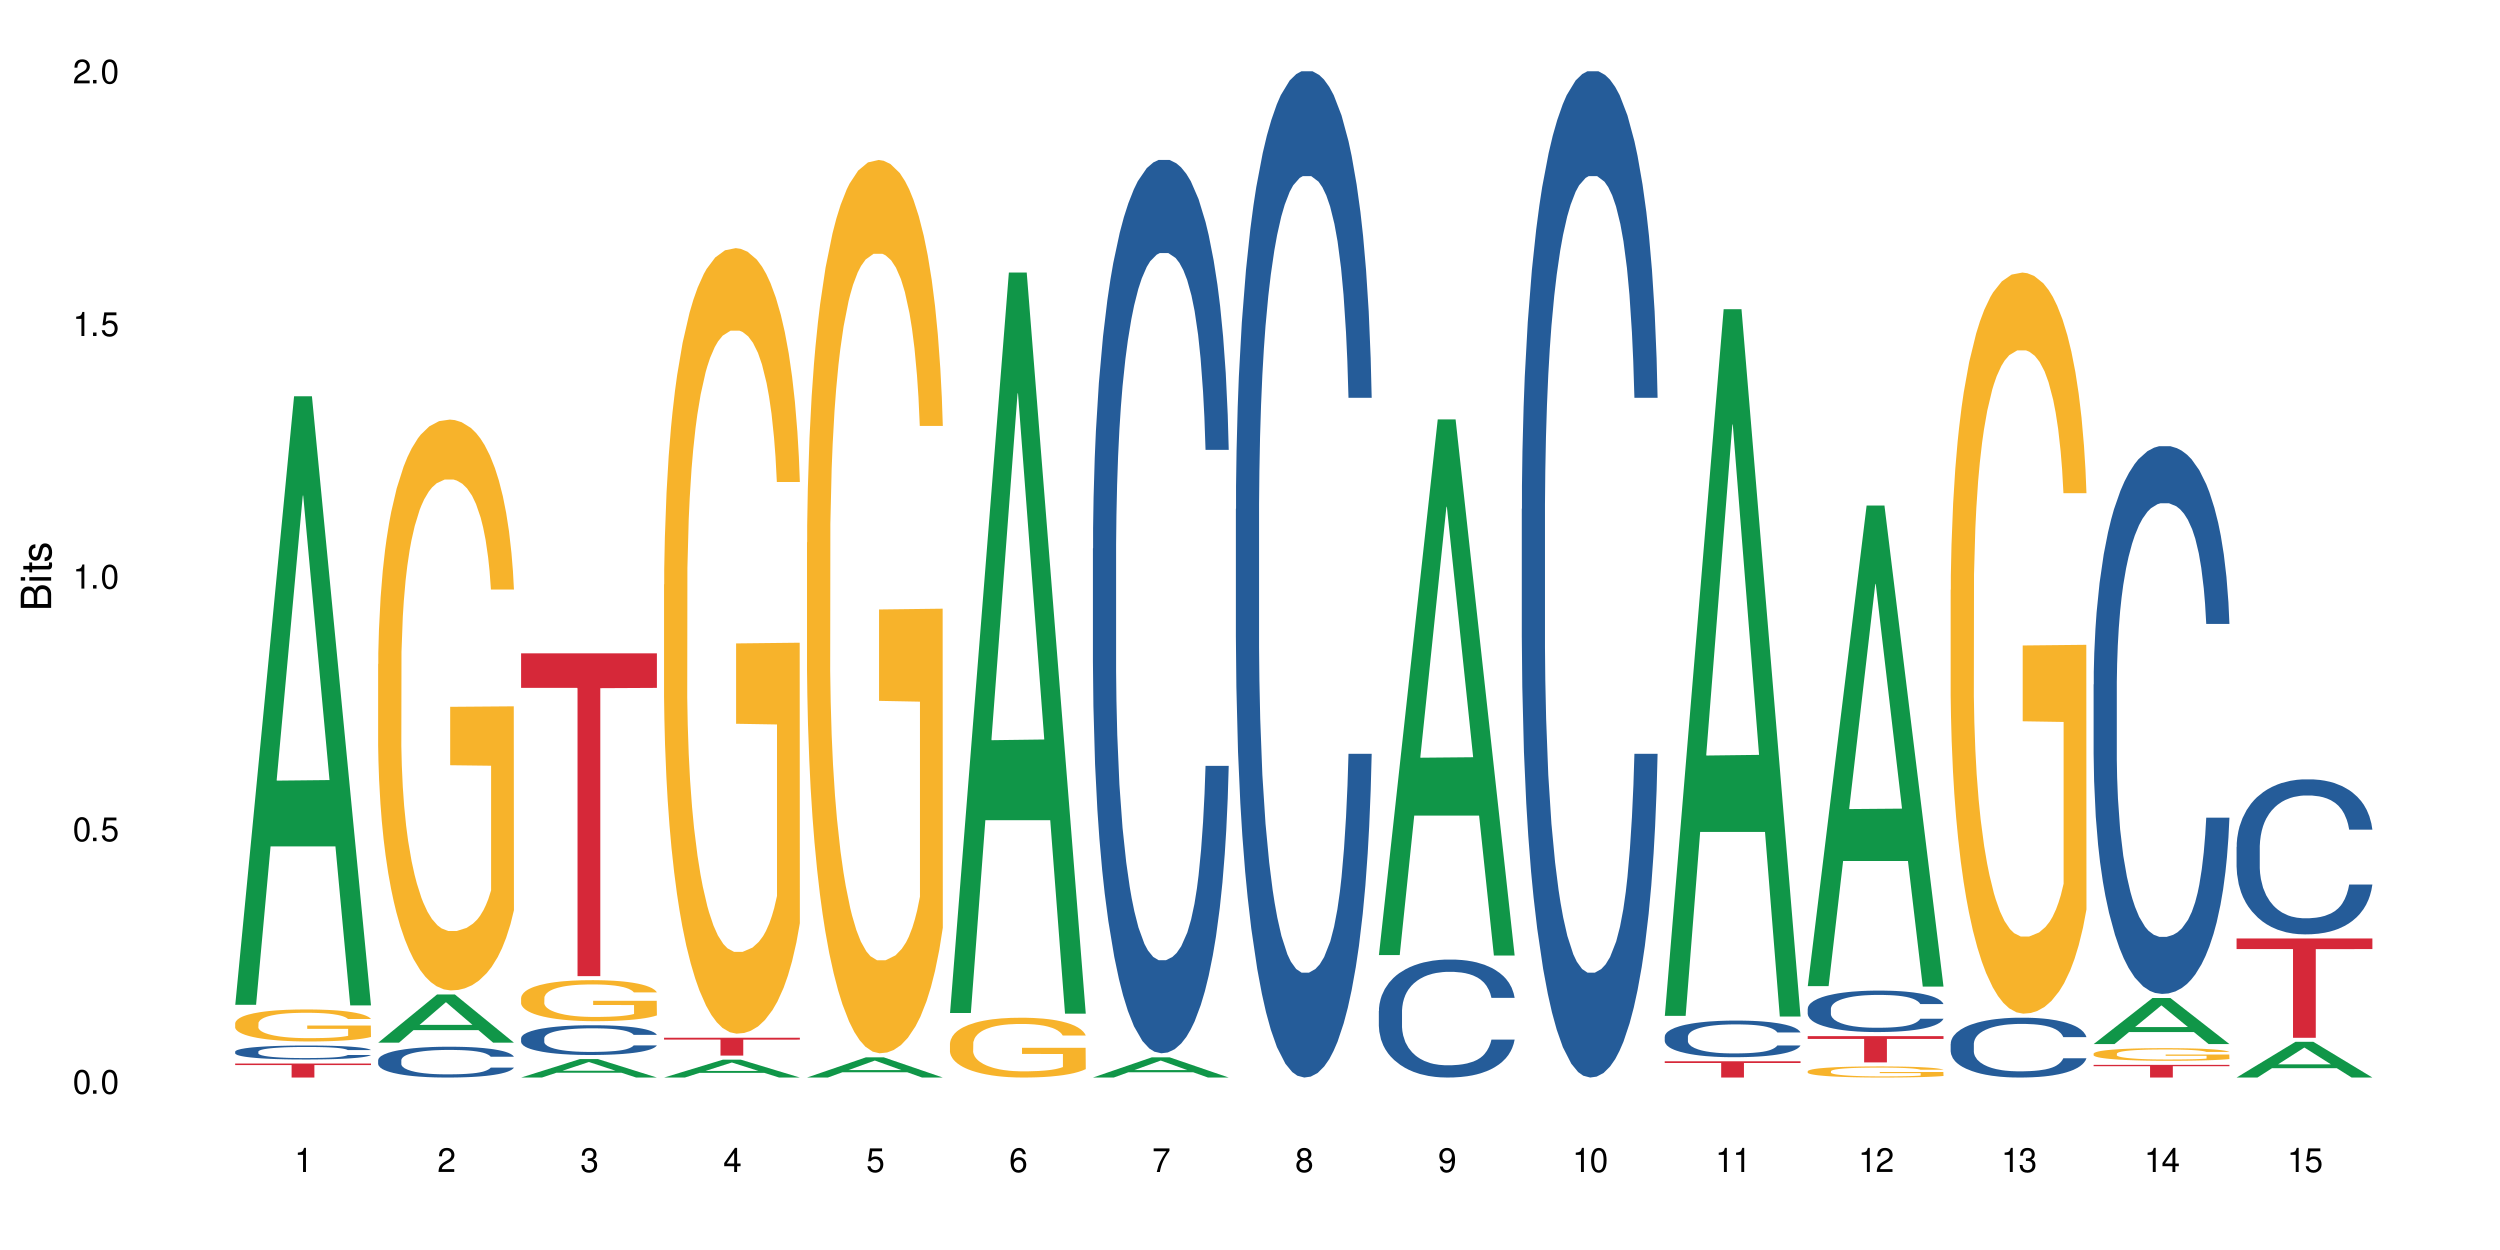 <?xml version="1.0" encoding="UTF-8"?>
<svg xmlns="http://www.w3.org/2000/svg" xmlns:xlink="http://www.w3.org/1999/xlink" width="720" height="360" viewBox="0 0 720 360">
<defs>
<g>
<g id="glyph-0-0">
</g>
<g id="glyph-0-1">
<path d="M 2.641 -6.938 C 2 -6.938 1.422 -6.656 1.078 -6.172 C 0.641 -5.562 0.406 -4.641 0.406 -3.359 C 0.406 -1.016 1.188 0.219 2.641 0.219 C 4.078 0.219 4.859 -1.016 4.859 -3.297 C 4.859 -4.641 4.656 -5.547 4.203 -6.172 C 3.844 -6.656 3.281 -6.938 2.641 -6.938 Z M 2.641 -6.188 C 3.547 -6.188 4 -5.25 4 -3.375 C 4 -1.406 3.562 -0.484 2.625 -0.484 C 1.734 -0.484 1.281 -1.438 1.281 -3.344 C 1.281 -5.25 1.734 -6.188 2.641 -6.188 Z M 2.641 -6.188 "/>
</g>
<g id="glyph-0-2">
<path d="M 1.828 -1 L 0.828 -1 L 0.828 0 L 1.828 0 Z M 1.828 -1 "/>
</g>
<g id="glyph-0-3">
<path d="M 4.562 -6.797 L 1.062 -6.797 L 0.547 -3.094 L 1.328 -3.094 C 1.719 -3.562 2.047 -3.734 2.578 -3.734 C 3.484 -3.734 4.062 -3.109 4.062 -2.094 C 4.062 -1.125 3.484 -0.531 2.578 -0.531 C 1.828 -0.531 1.375 -0.906 1.188 -1.672 L 0.328 -1.672 C 0.453 -1.109 0.547 -0.844 0.75 -0.594 C 1.125 -0.078 1.828 0.219 2.594 0.219 C 3.969 0.219 4.922 -0.781 4.922 -2.219 C 4.922 -3.562 4.031 -4.484 2.719 -4.484 C 2.25 -4.484 1.859 -4.359 1.469 -4.062 L 1.734 -5.969 L 4.562 -5.969 Z M 4.562 -6.797 "/>
</g>
<g id="glyph-0-4">
<path d="M 2.484 -4.938 L 2.484 0 L 3.328 0 L 3.328 -6.938 L 2.766 -6.938 C 2.469 -5.875 2.281 -5.734 0.984 -5.562 L 0.984 -4.938 Z M 2.484 -4.938 "/>
</g>
<g id="glyph-0-5">
<path d="M 4.859 -0.828 L 1.281 -0.828 C 1.359 -1.406 1.672 -1.781 2.5 -2.281 L 3.469 -2.828 C 4.406 -3.344 4.906 -4.062 4.906 -4.906 C 4.906 -5.484 4.672 -6.031 4.266 -6.406 C 3.859 -6.766 3.375 -6.938 2.719 -6.938 C 1.859 -6.938 1.219 -6.625 0.844 -6.031 C 0.609 -5.672 0.5 -5.234 0.484 -4.531 L 1.328 -4.531 C 1.359 -5.016 1.406 -5.281 1.531 -5.516 C 1.75 -5.938 2.188 -6.203 2.703 -6.203 C 3.469 -6.203 4.031 -5.641 4.031 -4.891 C 4.031 -4.344 3.719 -3.859 3.125 -3.516 L 2.234 -3 C 0.812 -2.172 0.406 -1.531 0.328 -0.016 L 4.859 -0.016 Z M 4.859 -0.828 "/>
</g>
<g id="glyph-0-6">
<path d="M 2.125 -3.188 L 2.578 -3.188 C 3.5 -3.188 3.984 -2.766 3.984 -1.922 C 3.984 -1.062 3.469 -0.531 2.594 -0.531 C 1.656 -0.531 1.203 -1 1.156 -2.016 L 0.312 -2.016 C 0.344 -1.453 0.438 -1.094 0.609 -0.781 C 0.953 -0.109 1.625 0.219 2.547 0.219 C 3.953 0.219 4.859 -0.625 4.859 -1.938 C 4.859 -2.828 4.516 -3.297 3.703 -3.594 C 4.344 -3.844 4.656 -4.328 4.656 -5.031 C 4.656 -6.219 3.875 -6.938 2.578 -6.938 C 1.203 -6.938 0.484 -6.172 0.453 -4.703 L 1.297 -4.703 C 1.312 -5.125 1.344 -5.359 1.453 -5.578 C 1.641 -5.969 2.062 -6.203 2.594 -6.203 C 3.344 -6.203 3.797 -5.75 3.797 -5 C 3.797 -4.516 3.609 -4.219 3.25 -4.047 C 3.016 -3.953 2.703 -3.922 2.125 -3.906 Z M 2.125 -3.188 "/>
</g>
<g id="glyph-0-7">
<path d="M 3.141 -1.672 L 3.141 0 L 3.984 0 L 3.984 -1.672 L 4.984 -1.672 L 4.984 -2.438 L 3.984 -2.438 L 3.984 -6.938 L 3.359 -6.938 L 0.266 -2.578 L 0.266 -1.672 Z M 3.141 -2.438 L 1 -2.438 L 3.141 -5.5 Z M 3.141 -2.438 "/>
</g>
<g id="glyph-0-8">
<path d="M 4.781 -5.125 C 4.609 -6.266 3.891 -6.938 2.844 -6.938 C 2.094 -6.938 1.422 -6.578 1.031 -5.953 C 0.594 -5.266 0.406 -4.422 0.406 -3.172 C 0.406 -2 0.578 -1.25 0.984 -0.641 C 1.359 -0.078 1.953 0.219 2.703 0.219 C 3.984 0.219 4.922 -0.75 4.922 -2.094 C 4.922 -3.375 4.062 -4.281 2.844 -4.281 C 2.172 -4.281 1.641 -4.031 1.281 -3.516 C 1.281 -5.234 1.828 -6.188 2.797 -6.188 C 3.391 -6.188 3.797 -5.797 3.938 -5.125 Z M 2.734 -3.531 C 3.547 -3.531 4.062 -2.953 4.062 -2.031 C 4.062 -1.156 3.484 -0.531 2.703 -0.531 C 1.922 -0.531 1.328 -1.188 1.328 -2.078 C 1.328 -2.938 1.906 -3.531 2.734 -3.531 Z M 2.734 -3.531 "/>
</g>
<g id="glyph-0-9">
<path d="M 4.984 -6.797 L 0.438 -6.797 L 0.438 -5.969 L 4.109 -5.969 C 2.5 -3.656 1.828 -2.234 1.328 0 L 2.219 0 C 2.594 -2.172 3.453 -4.047 4.984 -6.094 Z M 4.984 -6.797 "/>
</g>
<g id="glyph-0-10">
<path d="M 3.75 -3.656 C 4.469 -4.094 4.688 -4.438 4.688 -5.078 C 4.688 -6.172 3.844 -6.938 2.641 -6.938 C 1.438 -6.938 0.594 -6.172 0.594 -5.094 C 0.594 -4.438 0.812 -4.094 1.516 -3.656 C 0.734 -3.266 0.359 -2.703 0.359 -1.922 C 0.359 -0.656 1.281 0.219 2.641 0.219 C 3.984 0.219 4.922 -0.656 4.922 -1.922 C 4.922 -2.703 4.531 -3.266 3.75 -3.656 Z M 2.641 -6.188 C 3.359 -6.188 3.812 -5.75 3.812 -5.062 C 3.812 -4.406 3.344 -3.984 2.641 -3.984 C 1.922 -3.984 1.453 -4.406 1.453 -5.078 C 1.453 -5.75 1.922 -6.188 2.641 -6.188 Z M 2.641 -3.266 C 3.484 -3.266 4.062 -2.719 4.062 -1.906 C 4.062 -1.078 3.484 -0.531 2.625 -0.531 C 1.797 -0.531 1.219 -1.094 1.219 -1.906 C 1.219 -2.719 1.781 -3.266 2.641 -3.266 Z M 2.641 -3.266 "/>
</g>
<g id="glyph-0-11">
<path d="M 0.516 -1.578 C 0.672 -0.453 1.406 0.219 2.438 0.219 C 3.188 0.219 3.859 -0.141 4.266 -0.766 C 4.688 -1.453 4.891 -2.297 4.891 -3.547 C 4.891 -4.719 4.703 -5.453 4.312 -6.078 C 3.938 -6.641 3.344 -6.938 2.594 -6.938 C 1.297 -6.938 0.359 -5.969 0.359 -4.625 C 0.359 -3.344 1.234 -2.453 2.453 -2.453 C 3.094 -2.453 3.578 -2.672 4.016 -3.203 C 4 -1.484 3.469 -0.531 2.5 -0.531 C 1.906 -0.531 1.484 -0.906 1.359 -1.578 Z M 2.578 -6.203 C 3.375 -6.203 3.969 -5.531 3.969 -4.641 C 3.969 -3.797 3.391 -3.188 2.547 -3.188 C 1.734 -3.188 1.234 -3.766 1.234 -4.688 C 1.234 -5.562 1.797 -6.203 2.578 -6.203 Z M 2.578 -6.203 "/>
</g>
<g id="glyph-1-0">
</g>
<g id="glyph-1-1">
<path d="M 0 -0.953 L 0 -4.891 C 0 -5.719 -0.234 -6.344 -0.734 -6.797 C -1.188 -7.234 -1.812 -7.469 -2.5 -7.469 C -3.547 -7.469 -4.188 -7 -4.625 -5.875 C -4.984 -6.688 -5.625 -7.094 -6.531 -7.094 C -7.172 -7.094 -7.734 -6.859 -8.141 -6.391 C -8.562 -5.922 -8.75 -5.344 -8.75 -4.5 L -8.75 -0.953 Z M -4.984 -2.062 L -7.766 -2.062 L -7.766 -4.219 C -7.766 -4.844 -7.688 -5.203 -7.453 -5.5 C -7.219 -5.812 -6.859 -5.969 -6.375 -5.969 C -5.891 -5.969 -5.531 -5.812 -5.297 -5.5 C -5.062 -5.203 -4.984 -4.844 -4.984 -4.219 Z M -0.984 -2.062 L -4 -2.062 L -4 -4.781 C -4 -5.766 -3.438 -6.359 -2.484 -6.359 C -1.547 -6.359 -0.984 -5.766 -0.984 -4.781 Z M -0.984 -2.062 "/>
</g>
<g id="glyph-1-2">
<path d="M -6.281 -1.797 L -6.281 -0.797 L 0 -0.797 L 0 -1.797 Z M -8.75 -1.797 L -8.75 -0.797 L -7.484 -0.797 L -7.484 -1.797 Z M -8.75 -1.797 "/>
</g>
<g id="glyph-1-3">
<path d="M -6.281 -3.047 L -6.281 -2.016 L -8.016 -2.016 L -8.016 -1.016 L -6.281 -1.016 L -6.281 -0.172 L -5.469 -0.172 L -5.469 -1.016 L -0.719 -1.016 C -0.078 -1.016 0.281 -1.453 0.281 -2.234 C 0.281 -2.5 0.25 -2.719 0.188 -3.047 L -0.641 -3.047 C -0.609 -2.906 -0.594 -2.766 -0.594 -2.562 C -0.594 -2.141 -0.719 -2.016 -1.156 -2.016 L -5.469 -2.016 L -5.469 -3.047 Z M -6.281 -3.047 "/>
</g>
<g id="glyph-1-4">
<path d="M -4.531 -5.25 C -5.766 -5.25 -6.469 -4.422 -6.469 -2.969 C -6.469 -1.516 -5.719 -0.562 -4.547 -0.562 C -3.562 -0.562 -3.094 -1.062 -2.734 -2.562 L -2.516 -3.484 C -2.344 -4.188 -2.094 -4.469 -1.641 -4.469 C -1.047 -4.469 -0.641 -3.875 -0.641 -3 C -0.641 -2.453 -0.797 -2 -1.062 -1.75 C -1.25 -1.594 -1.422 -1.531 -1.875 -1.469 L -1.875 -0.406 C -0.422 -0.453 0.281 -1.266 0.281 -2.922 C 0.281 -4.5 -0.5 -5.516 -1.719 -5.516 C -2.656 -5.516 -3.172 -4.984 -3.469 -3.734 L -3.703 -2.766 C -3.891 -1.953 -4.156 -1.609 -4.594 -1.609 C -5.188 -1.609 -5.547 -2.125 -5.547 -2.938 C -5.547 -3.75 -5.203 -4.172 -4.531 -4.203 Z M -4.531 -5.25 "/>
</g>
</g>
</defs>
<rect x="-72" y="-36" width="864" height="432" fill="rgb(100%, 100%, 100%)" fill-opacity="1"/>
<path fill-rule="nonzero" fill="rgb(6.275%, 58.824%, 28.235%)" fill-opacity="1" d="M 67.73 289.391 L 67.773 289.227 L 84.695 114.125 L 89.836 114.125 L 106.844 289.555 L 100.867 289.555 L 96.605 243.762 L 77.926 243.762 L 73.75 289.391 L 67.73 289.391 L 79.723 224.82 L 94.895 224.656 L 87.328 142.785 L 87.246 142.621 L 87.16 143.117 L 79.684 224.656 L 79.723 224.82 Z M 67.73 289.391 "/>
<path fill-rule="nonzero" fill="rgb(14.51%, 36.078%, 60%)" fill-opacity="1" d="M 67.73 302.863 L 67.777 302.859 L 67.777 302.77 L 67.922 302.629 L 68.254 302.453 L 68.59 302.332 L 69.449 302.113 L 70.641 301.902 L 71.879 301.742 L 72.785 301.645 L 73.598 301.574 L 75.457 301.438 L 76.652 301.367 L 77.938 301.305 L 79.512 301.242 L 80.656 301.203 L 83.234 301.145 L 85.141 301.121 L 86.621 301.109 L 89.816 301.109 L 91.723 301.125 L 93.105 301.141 L 94.633 301.172 L 95.922 301.203 L 98.164 301.285 L 100.168 301.387 L 101.074 301.445 L 102.504 301.562 L 103.602 301.672 L 104.363 301.77 L 105.223 301.902 L 105.984 302.07 L 106.559 302.258 L 106.844 302.418 L 100.168 302.418 L 99.832 302.27 L 99.449 302.156 L 98.734 302.004 L 98.02 301.898 L 97.02 301.789 L 96.113 301.719 L 94.871 301.648 L 93.773 301.605 L 92.629 301.574 L 91.531 301.551 L 89.434 301.527 L 87 301.527 L 86.094 301.535 L 84.234 301.566 L 83.234 301.59 L 81.801 301.641 L 80.801 301.691 L 79.609 301.766 L 78.797 301.828 L 77.797 301.922 L 77.078 302.008 L 76.27 302.129 L 75.793 302.223 L 75.363 302.324 L 74.98 302.445 L 74.695 302.574 L 74.504 302.711 L 74.41 302.844 L 74.41 303.414 L 74.504 303.547 L 74.742 303.703 L 75.363 303.926 L 76.27 304.121 L 77.32 304.277 L 78.32 304.387 L 78.891 304.438 L 79.656 304.496 L 80.848 304.57 L 82.566 304.645 L 83.566 304.676 L 85.094 304.703 L 86.668 304.719 L 88.766 304.719 L 90.625 304.703 L 91.867 304.684 L 93.156 304.656 L 94.918 304.594 L 96.016 304.535 L 96.969 304.465 L 97.688 304.395 L 98.164 304.336 L 98.879 304.223 L 99.449 304.098 L 99.879 303.969 L 100.168 303.84 L 106.844 303.84 L 106.559 303.988 L 106.129 304.133 L 105.699 304.238 L 105.031 304.367 L 104.27 304.484 L 103.172 304.613 L 102.266 304.695 L 101.074 304.789 L 99.977 304.859 L 98.781 304.922 L 97.02 304.996 L 95.875 305.031 L 94.633 305.066 L 93.156 305.094 L 91.293 305.121 L 89.289 305.137 L 87.43 305.137 L 85.426 305.133 L 83.949 305.117 L 81.992 305.082 L 79.559 305.016 L 77.797 304.945 L 76.414 304.875 L 75.219 304.805 L 73.883 304.703 L 72.168 304.543 L 71.117 304.418 L 70.402 304.312 L 69.59 304.168 L 69.02 304.039 L 68.352 303.836 L 67.875 303.574 L 67.73 303.371 Z M 67.73 302.863 "/>
<path fill-rule="nonzero" fill="rgb(96.863%, 70.196%, 16.863%)" fill-opacity="1" d="M 67.73 294.672 L 67.777 294.664 L 67.777 294.496 L 67.969 294.113 L 68.445 293.594 L 69.066 293.164 L 69.734 292.828 L 70.164 292.648 L 70.879 292.398 L 71.5 292.211 L 73.074 291.832 L 75.078 291.477 L 76.172 291.328 L 77.414 291.184 L 79.18 291.023 L 79.988 290.965 L 82.469 290.828 L 85.285 290.746 L 88.383 290.719 L 89.816 290.73 L 91.77 290.762 L 94.441 290.855 L 95.969 290.938 L 97.16 291.023 L 98.402 291.133 L 99.926 291.301 L 101.359 291.504 L 102.504 291.707 L 103.648 291.957 L 104.602 292.227 L 105.414 292.523 L 106.129 292.875 L 106.559 293.172 L 106.844 293.465 L 100.215 293.465 L 99.832 293.172 L 99.402 292.945 L 98.688 292.668 L 97.973 292.465 L 97.258 292.305 L 95.922 292.086 L 94.777 291.949 L 93.344 291.832 L 91.961 291.758 L 90.387 291.707 L 89.434 291.688 L 86.906 291.688 L 84.617 291.75 L 83.281 291.816 L 82.328 291.883 L 80.992 292.008 L 80.18 292.109 L 79.703 292.176 L 78.273 292.438 L 77.32 292.676 L 76.793 292.836 L 76.125 293.086 L 75.648 293.316 L 75.125 293.652 L 74.84 293.906 L 74.457 294.477 L 74.41 295.992 L 74.551 296.312 L 74.84 296.66 L 75.219 296.961 L 75.793 297.281 L 76.363 297.527 L 77.367 297.855 L 78.227 298.074 L 78.891 298.219 L 80.18 298.445 L 80.703 298.52 L 81.945 298.672 L 83.234 298.789 L 84.809 298.891 L 86 298.941 L 87.906 298.984 L 90.34 298.984 L 93.203 298.934 L 95.016 298.867 L 96.254 298.797 L 97.066 298.738 L 98.066 298.648 L 98.781 298.562 L 99.449 298.469 L 100.262 298.328 L 100.262 296.312 L 88.48 296.305 L 88.48 295.363 L 106.797 295.352 L 106.844 298.648 L 105.844 298.875 L 104.602 299.094 L 103.41 299.262 L 102.168 299.406 L 100.406 299.566 L 98.973 299.668 L 96.781 299.785 L 94.777 299.859 L 92.676 299.91 L 90.816 299.938 L 88.621 299.945 L 86.668 299.926 L 84.57 299.879 L 82.898 299.809 L 81.371 299.727 L 79.848 299.617 L 77.938 299.438 L 76.699 299.297 L 75.41 299.117 L 74.121 298.91 L 72.977 298.68 L 72.215 298.504 L 71.453 298.301 L 70.641 298.051 L 69.879 297.762 L 69.305 297.5 L 68.781 297.207 L 68.398 296.93 L 68.016 296.551 L 67.828 296.246 L 67.73 295.984 Z M 67.73 294.672 "/>
<path fill-rule="nonzero" fill="rgb(83.922%, 15.686%, 22.353%)" fill-opacity="1" d="M 67.73 306.301 L 106.844 306.301 L 106.844 306.734 L 90.543 306.738 L 90.543 310.332 L 83.984 310.332 L 83.984 306.742 L 83.891 306.734 L 67.73 306.734 Z M 67.73 306.301 "/>
<path fill-rule="nonzero" fill="rgb(6.275%, 58.824%, 28.235%)" fill-opacity="1" d="M 108.902 300.285 L 108.945 300.273 L 125.867 286.41 L 131.008 286.41 L 148.016 300.297 L 142.039 300.297 L 137.777 296.672 L 119.098 296.672 L 114.922 300.285 L 108.902 300.285 L 120.895 295.172 L 136.062 295.16 L 128.5 288.68 L 128.418 288.664 L 128.332 288.703 L 120.855 295.16 L 120.895 295.172 Z M 108.902 300.285 "/>
<path fill-rule="nonzero" fill="rgb(14.51%, 36.078%, 60%)" fill-opacity="1" d="M 108.902 305.32 L 108.949 305.312 L 108.949 305.117 L 109.094 304.812 L 109.426 304.422 L 109.762 304.152 L 110.621 303.676 L 111.812 303.215 L 113.051 302.855 L 113.957 302.645 L 114.77 302.484 L 116.629 302.184 L 117.82 302.031 L 119.109 301.891 L 120.684 301.754 L 121.828 301.672 L 124.406 301.543 L 126.312 301.484 L 127.793 301.461 L 130.988 301.461 L 132.895 301.496 L 134.277 301.535 L 135.805 301.598 L 137.094 301.672 L 139.336 301.852 L 141.336 302.078 L 142.242 302.207 L 143.676 302.461 L 144.773 302.703 L 145.535 302.914 L 146.395 303.215 L 147.156 303.578 L 147.73 303.992 L 148.016 304.34 L 141.336 304.34 L 141.004 304.016 L 140.621 303.766 L 139.906 303.434 L 139.191 303.195 L 138.191 302.961 L 137.285 302.809 L 136.043 302.652 L 134.945 302.555 L 133.801 302.484 L 132.703 302.434 L 130.605 302.387 L 128.172 302.387 L 127.266 302.402 L 125.406 302.469 L 124.406 302.523 L 122.973 302.637 L 121.973 302.742 L 120.781 302.906 L 119.969 303.043 L 118.969 303.254 L 118.25 303.441 L 117.441 303.707 L 116.965 303.91 L 116.535 304.137 L 116.152 304.406 L 115.867 304.688 L 115.676 304.988 L 115.582 305.281 L 115.582 306.539 L 115.676 306.828 L 115.914 307.172 L 116.535 307.664 L 117.441 308.094 L 118.488 308.434 L 119.492 308.68 L 120.062 308.793 L 120.828 308.922 L 122.02 309.082 L 123.738 309.246 L 124.738 309.312 L 126.266 309.375 L 127.84 309.406 L 129.938 309.406 L 131.797 309.375 L 133.039 309.336 L 134.324 309.27 L 136.09 309.133 L 137.188 309.004 L 138.141 308.848 L 138.859 308.695 L 139.336 308.566 L 140.051 308.312 L 140.621 308.039 L 141.051 307.754 L 141.336 307.477 L 148.016 307.477 L 147.73 307.801 L 147.301 308.117 L 146.871 308.355 L 146.203 308.637 L 145.441 308.891 L 144.344 309.172 L 143.438 309.359 L 142.242 309.562 L 141.148 309.715 L 139.953 309.855 L 138.191 310.016 L 137.043 310.098 L 135.805 310.172 L 134.324 310.234 L 132.465 310.293 L 130.461 310.324 L 128.602 310.332 L 126.598 310.316 L 125.121 310.285 L 123.164 310.211 L 120.73 310.066 L 118.969 309.91 L 117.582 309.758 L 116.391 309.594 L 115.055 309.375 L 113.34 309.02 L 112.289 308.742 L 111.574 308.516 L 110.762 308.199 L 110.191 307.918 L 109.523 307.461 L 109.047 306.887 L 108.902 306.441 Z M 108.902 305.32 "/>
<path fill-rule="nonzero" fill="rgb(96.863%, 70.196%, 16.863%)" fill-opacity="1" d="M 108.902 191.258 L 108.949 191.105 L 108.949 188.102 L 109.141 181.348 L 109.617 172.039 L 110.238 164.383 L 110.906 158.375 L 111.336 155.223 L 112.051 150.719 L 112.672 147.414 L 114.246 140.66 L 116.25 134.352 L 117.344 131.648 L 118.586 129.098 L 120.352 126.246 L 121.16 125.195 L 123.641 122.793 L 126.457 121.289 L 129.555 120.84 L 130.988 120.988 L 132.941 121.59 L 135.613 123.242 L 137.141 124.742 L 138.332 126.246 L 139.574 128.195 L 141.098 131.199 L 142.531 134.801 L 143.676 138.406 L 144.82 142.91 L 145.773 147.715 L 146.586 152.969 L 147.301 159.277 L 147.73 164.531 L 148.016 169.785 L 141.387 169.785 L 141.004 164.531 L 140.574 160.477 L 139.859 155.523 L 139.145 151.918 L 138.43 149.066 L 137.094 145.164 L 135.949 142.762 L 134.516 140.66 L 133.133 139.309 L 131.559 138.406 L 130.605 138.105 L 128.078 138.105 L 125.789 139.156 L 124.453 140.359 L 123.5 141.559 L 122.164 143.812 L 121.352 145.613 L 120.875 146.812 L 119.445 151.469 L 118.488 155.672 L 117.965 158.523 L 117.297 163.031 L 116.82 167.082 L 116.297 173.09 L 116.008 177.594 L 115.629 187.805 L 115.582 214.828 L 115.723 220.535 L 116.008 226.691 L 116.391 232.094 L 116.965 237.801 L 117.535 242.156 L 118.539 248.012 L 119.395 251.914 L 120.062 254.465 L 121.352 258.52 L 121.875 259.871 L 123.117 262.574 L 124.406 264.676 L 125.98 266.477 L 127.172 267.379 L 129.078 268.129 L 131.512 268.129 L 134.375 267.23 L 136.188 266.027 L 137.426 264.828 L 138.238 263.777 L 139.238 262.125 L 139.953 260.621 L 140.621 258.973 L 141.434 256.418 L 141.434 220.535 L 129.652 220.383 L 129.652 203.566 L 147.969 203.418 L 148.016 262.125 L 147.016 266.18 L 145.773 270.082 L 144.582 273.086 L 143.34 275.637 L 141.578 278.488 L 140.145 280.293 L 137.949 282.395 L 135.949 283.746 L 133.848 284.645 L 131.988 285.098 L 129.793 285.246 L 127.84 284.945 L 125.742 284.043 L 124.07 282.844 L 122.543 281.344 L 121.02 279.391 L 119.109 276.238 L 117.871 273.684 L 116.582 270.531 L 115.293 266.777 L 114.148 262.723 L 113.387 259.57 L 112.625 255.969 L 111.812 251.465 L 111.051 246.359 L 110.477 241.703 L 109.953 236.449 L 109.57 231.496 L 109.188 224.738 L 108.996 219.332 L 108.902 214.68 Z M 108.902 191.258 "/>
<path fill-rule="nonzero" fill="rgb(6.275%, 58.824%, 28.235%)" fill-opacity="1" d="M 150.074 310.328 L 150.117 310.324 L 167.039 305.004 L 172.18 305.004 L 189.188 310.332 L 183.211 310.332 L 178.949 308.941 L 160.27 308.941 L 156.09 310.328 L 150.074 310.328 L 162.066 308.367 L 177.234 308.363 L 169.672 305.875 L 169.59 305.871 L 169.504 305.887 L 162.027 308.363 L 162.066 308.367 Z M 150.074 310.328 "/>
<path fill-rule="nonzero" fill="rgb(14.51%, 36.078%, 60%)" fill-opacity="1" d="M 150.074 298.996 L 150.121 298.988 L 150.121 298.801 L 150.266 298.504 L 150.598 298.129 L 150.934 297.871 L 151.793 297.406 L 152.984 296.961 L 154.223 296.617 L 155.129 296.41 L 155.941 296.254 L 157.801 295.965 L 158.992 295.816 L 160.281 295.684 L 161.855 295.551 L 163 295.473 L 165.578 295.348 L 167.484 295.293 L 168.965 295.27 L 172.16 295.27 L 174.066 295.301 L 175.449 295.34 L 176.977 295.402 L 178.266 295.473 L 180.508 295.645 L 182.508 295.863 L 183.414 295.988 L 184.848 296.23 L 185.945 296.465 L 186.707 296.672 L 187.566 296.961 L 188.328 297.312 L 188.902 297.711 L 189.188 298.051 L 182.508 298.051 L 182.176 297.734 L 181.793 297.492 L 181.078 297.172 L 180.363 296.945 L 179.359 296.719 L 178.453 296.57 L 177.215 296.418 L 176.117 296.324 L 174.973 296.254 L 173.875 296.207 L 171.777 296.16 L 169.344 296.16 L 168.438 296.176 L 166.578 296.238 L 165.578 296.293 L 164.145 296.402 L 163.145 296.508 L 161.953 296.664 L 161.141 296.797 L 160.137 297 L 159.422 297.18 L 158.613 297.438 L 158.137 297.633 L 157.707 297.855 L 157.324 298.113 L 157.039 298.387 L 156.848 298.676 L 156.754 298.957 L 156.754 300.172 L 156.848 300.457 L 157.086 300.785 L 157.707 301.262 L 158.613 301.68 L 159.66 302.008 L 160.664 302.242 L 161.234 302.352 L 162 302.477 L 163.191 302.633 L 164.91 302.789 L 165.91 302.855 L 167.438 302.918 L 169.012 302.949 L 171.109 302.949 L 172.969 302.918 L 174.211 302.879 L 175.496 302.812 L 177.262 302.68 L 178.359 302.555 L 179.312 302.406 L 180.027 302.258 L 180.508 302.133 L 181.223 301.891 L 181.793 301.625 L 182.223 301.348 L 182.508 301.082 L 189.188 301.082 L 188.902 301.395 L 188.473 301.703 L 188.043 301.93 L 187.375 302.203 L 186.613 302.445 L 185.516 302.719 L 184.609 302.902 L 183.414 303.098 L 182.32 303.246 L 181.125 303.379 L 179.359 303.535 L 178.215 303.613 L 176.977 303.684 L 175.496 303.746 L 173.637 303.801 L 171.633 303.832 L 169.773 303.84 L 167.77 303.824 L 166.293 303.793 L 164.336 303.723 L 161.902 303.582 L 160.137 303.434 L 158.754 303.285 L 157.562 303.129 L 156.227 302.918 L 154.512 302.57 L 153.461 302.305 L 152.746 302.086 L 151.934 301.781 L 151.363 301.504 L 150.695 301.066 L 150.219 300.512 L 150.074 300.078 Z M 150.074 298.996 "/>
<path fill-rule="nonzero" fill="rgb(96.863%, 70.196%, 16.863%)" fill-opacity="1" d="M 150.074 287.348 L 150.121 287.336 L 150.121 287.121 L 150.312 286.633 L 150.789 285.965 L 151.41 285.414 L 152.078 284.984 L 152.508 284.758 L 153.223 284.434 L 153.844 284.195 L 155.418 283.711 L 157.418 283.258 L 158.516 283.062 L 159.758 282.879 L 161.523 282.672 L 162.332 282.598 L 164.812 282.426 L 167.629 282.316 L 170.727 282.285 L 172.16 282.297 L 174.113 282.34 L 176.785 282.457 L 178.312 282.566 L 179.504 282.672 L 180.746 282.812 L 182.27 283.031 L 183.703 283.289 L 184.848 283.547 L 185.992 283.871 L 186.945 284.219 L 187.758 284.594 L 188.473 285.047 L 188.902 285.426 L 189.188 285.805 L 182.559 285.805 L 182.176 285.426 L 181.746 285.133 L 181.031 284.777 L 180.316 284.52 L 179.602 284.312 L 178.266 284.035 L 177.121 283.859 L 175.688 283.711 L 174.305 283.613 L 172.73 283.547 L 171.777 283.527 L 169.25 283.527 L 166.961 283.602 L 165.625 283.688 L 164.672 283.773 L 163.336 283.938 L 162.523 284.066 L 162.047 284.152 L 160.617 284.488 L 159.66 284.789 L 159.137 284.992 L 158.469 285.316 L 157.992 285.609 L 157.469 286.043 L 157.18 286.363 L 156.801 287.098 L 156.754 289.043 L 156.895 289.453 L 157.18 289.895 L 157.562 290.281 L 158.137 290.691 L 158.707 291.008 L 159.711 291.426 L 160.566 291.707 L 161.234 291.891 L 162.523 292.184 L 163.047 292.281 L 164.289 292.473 L 165.578 292.625 L 167.148 292.754 L 168.344 292.82 L 170.25 292.875 L 172.684 292.875 L 175.547 292.809 L 177.359 292.723 L 178.598 292.637 L 179.41 292.559 L 180.41 292.441 L 181.125 292.332 L 181.793 292.215 L 182.605 292.031 L 182.605 289.453 L 170.824 289.441 L 170.824 288.23 L 189.141 288.223 L 189.188 292.441 L 188.188 292.734 L 186.945 293.016 L 185.754 293.23 L 184.512 293.414 L 182.746 293.617 L 181.316 293.746 L 179.121 293.898 L 177.121 293.996 L 175.02 294.062 L 173.16 294.094 L 170.965 294.105 L 169.012 294.082 L 166.91 294.016 L 165.242 293.93 L 163.715 293.824 L 162.191 293.684 L 160.281 293.457 L 159.043 293.273 L 157.754 293.047 L 156.465 292.777 L 155.32 292.484 L 154.559 292.258 L 153.793 292 L 152.984 291.676 L 152.219 291.309 L 151.648 290.973 L 151.125 290.598 L 150.742 290.238 L 150.359 289.754 L 150.168 289.367 L 150.074 289.031 Z M 150.074 287.348 "/>
<path fill-rule="nonzero" fill="rgb(83.922%, 15.686%, 22.353%)" fill-opacity="1" d="M 150.074 188.16 L 189.188 188.16 L 189.188 198.109 L 172.887 198.195 L 172.887 281.121 L 166.328 281.121 L 166.328 198.285 L 166.234 198.109 L 150.074 198.109 Z M 150.074 188.16 "/>
<path fill-rule="nonzero" fill="rgb(6.275%, 58.824%, 28.235%)" fill-opacity="1" d="M 191.246 310.328 L 191.289 310.324 L 208.211 305.18 L 213.352 305.18 L 230.359 310.332 L 224.383 310.332 L 220.121 308.988 L 201.441 308.988 L 197.262 310.328 L 191.246 310.328 L 203.238 308.43 L 218.406 308.426 L 210.844 306.02 L 210.762 306.016 L 210.676 306.031 L 203.195 308.426 L 203.238 308.43 Z M 191.246 310.328 "/>
<path fill-rule="nonzero" fill="rgb(96.863%, 70.196%, 16.863%)" fill-opacity="1" d="M 191.246 168.359 L 191.293 168.156 L 191.293 164.023 L 191.484 154.727 L 191.961 141.914 L 192.582 131.379 L 193.25 123.113 L 193.68 118.773 L 194.395 112.578 L 195.016 108.031 L 196.59 98.734 L 198.59 90.055 L 199.688 86.336 L 200.93 82.824 L 202.695 78.898 L 203.504 77.453 L 205.984 74.148 L 208.801 72.082 L 211.898 71.461 L 213.332 71.668 L 215.285 72.492 L 217.957 74.766 L 219.484 76.832 L 220.676 78.898 L 221.918 81.586 L 223.441 85.719 L 224.875 90.676 L 226.02 95.633 L 227.164 101.832 L 228.117 108.445 L 228.93 115.676 L 229.645 124.352 L 230.074 131.586 L 230.359 138.816 L 223.73 138.816 L 223.348 131.586 L 222.918 126.008 L 222.203 119.188 L 221.488 114.23 L 220.77 110.305 L 219.438 104.934 L 218.293 101.625 L 216.859 98.734 L 215.477 96.875 L 213.902 95.633 L 212.949 95.223 L 210.422 95.223 L 208.133 96.668 L 206.797 98.32 L 205.84 99.973 L 204.508 103.074 L 203.695 105.551 L 203.219 107.203 L 201.789 113.609 L 200.832 119.395 L 200.309 123.32 L 199.641 129.52 L 199.164 135.098 L 198.641 143.359 L 198.352 149.559 L 197.973 163.609 L 197.922 200.801 L 198.066 208.648 L 198.352 217.121 L 198.734 224.559 L 199.309 232.41 L 199.879 238.402 L 200.883 246.461 L 201.738 251.832 L 202.406 255.344 L 203.695 260.922 L 204.219 262.781 L 205.461 266.5 L 206.746 269.395 L 208.32 271.871 L 209.516 273.113 L 211.422 274.145 L 213.855 274.145 L 216.719 272.906 L 218.531 271.254 L 219.77 269.602 L 220.582 268.152 L 221.582 265.883 L 222.297 263.816 L 222.965 261.543 L 223.777 258.031 L 223.777 208.648 L 211.996 208.445 L 211.996 185.305 L 230.312 185.098 L 230.359 265.883 L 229.355 271.461 L 228.117 276.832 L 226.926 280.965 L 225.684 284.477 L 223.918 288.402 L 222.488 290.883 L 220.293 293.773 L 218.293 295.633 L 216.191 296.871 L 214.332 297.492 L 212.137 297.699 L 210.184 297.285 L 208.082 296.047 L 206.414 294.395 L 204.887 292.328 L 203.359 289.641 L 201.453 285.301 L 200.215 281.789 L 198.926 277.453 L 197.637 272.285 L 196.492 266.707 L 195.73 262.367 L 194.965 257.41 L 194.156 251.211 L 193.391 244.188 L 192.82 237.781 L 192.297 230.551 L 191.914 223.734 L 191.531 214.434 L 191.34 206.996 L 191.246 200.594 Z M 191.246 168.359 "/>
<path fill-rule="nonzero" fill="rgb(83.922%, 15.686%, 22.353%)" fill-opacity="1" d="M 191.246 298.863 L 230.359 298.863 L 230.359 299.414 L 214.059 299.418 L 214.059 304.016 L 207.5 304.016 L 207.5 299.426 L 207.402 299.414 L 191.246 299.414 Z M 191.246 298.863 "/>
<path fill-rule="nonzero" fill="rgb(6.275%, 58.824%, 28.235%)" fill-opacity="1" d="M 232.418 310.328 L 232.461 310.32 L 249.383 304.512 L 254.523 304.512 L 271.531 310.332 L 265.555 310.332 L 261.293 308.812 L 242.613 308.812 L 238.434 310.328 L 232.418 310.328 L 244.41 308.184 L 259.578 308.18 L 252.016 305.461 L 251.934 305.457 L 251.848 305.473 L 244.367 308.18 L 244.41 308.184 Z M 232.418 310.328 "/>
<path fill-rule="nonzero" fill="rgb(96.863%, 70.196%, 16.863%)" fill-opacity="1" d="M 232.418 156.262 L 232.465 156.027 L 232.465 151.328 L 232.656 140.758 L 233.133 126.188 L 233.754 114.207 L 234.422 104.809 L 234.852 99.875 L 235.566 92.824 L 236.188 87.656 L 237.758 77.082 L 239.762 67.215 L 240.859 62.984 L 242.102 58.992 L 243.863 54.527 L 244.676 52.883 L 247.156 49.121 L 249.969 46.773 L 253.07 46.066 L 254.504 46.305 L 256.457 47.242 L 259.129 49.828 L 260.656 52.176 L 261.848 54.527 L 263.086 57.582 L 264.613 62.281 L 266.047 67.918 L 267.191 73.559 L 268.336 80.605 L 269.289 88.125 L 270.098 96.348 L 270.816 106.219 L 271.246 114.441 L 271.531 122.664 L 264.898 122.664 L 264.52 114.441 L 264.09 108.098 L 263.375 100.344 L 262.66 94.703 L 261.941 90.242 L 260.609 84.133 L 259.461 80.371 L 258.031 77.082 L 256.648 74.969 L 255.074 73.559 L 254.121 73.09 L 251.594 73.09 L 249.305 74.734 L 247.969 76.613 L 247.012 78.492 L 245.676 82.016 L 244.867 84.836 L 244.391 86.715 L 242.957 94 L 242.004 100.578 L 241.48 105.043 L 240.812 112.09 L 240.336 118.434 L 239.812 127.832 L 239.523 134.883 L 239.145 150.859 L 239.094 193.152 L 239.238 202.082 L 239.523 211.715 L 239.906 220.172 L 240.48 229.102 L 241.051 235.914 L 242.051 245.078 L 242.91 251.188 L 243.578 255.18 L 244.867 261.523 L 245.391 263.641 L 246.633 267.867 L 247.918 271.16 L 249.492 273.977 L 250.688 275.387 L 252.594 276.562 L 255.027 276.562 L 257.887 275.152 L 259.699 273.273 L 260.941 271.395 L 261.754 269.75 L 262.754 267.164 L 263.469 264.812 L 264.137 262.23 L 264.949 258.234 L 264.949 202.082 L 253.168 201.844 L 253.168 175.531 L 271.484 175.297 L 271.531 267.164 L 270.527 273.508 L 269.289 279.617 L 268.098 284.316 L 266.855 288.309 L 265.09 292.773 L 263.66 295.594 L 261.465 298.883 L 259.461 300.996 L 257.363 302.406 L 255.504 303.113 L 253.309 303.348 L 251.355 302.879 L 249.254 301.469 L 247.586 299.59 L 246.059 297.238 L 244.531 294.184 L 242.625 289.25 L 241.387 285.254 L 240.098 280.32 L 238.809 274.449 L 237.664 268.105 L 236.902 263.168 L 236.137 257.531 L 235.328 250.48 L 234.562 242.492 L 233.992 235.211 L 233.465 226.984 L 233.086 219.234 L 232.703 208.66 L 232.512 200.199 L 232.418 192.918 Z M 232.418 156.262 "/>
<path fill-rule="nonzero" fill="rgb(6.275%, 58.824%, 28.235%)" fill-opacity="1" d="M 273.59 291.738 L 273.629 291.535 L 290.555 78.496 L 295.695 78.496 L 312.703 291.938 L 306.727 291.938 L 302.465 236.223 L 283.785 236.223 L 279.605 291.738 L 273.59 291.738 L 285.582 213.176 L 300.75 212.973 L 293.188 113.367 L 293.105 113.168 L 293.02 113.77 L 285.539 212.973 L 285.582 213.176 Z M 273.59 291.738 "/>
<path fill-rule="nonzero" fill="rgb(96.863%, 70.196%, 16.863%)" fill-opacity="1" d="M 273.59 300.48 L 273.637 300.465 L 273.637 300.152 L 273.828 299.441 L 274.305 298.469 L 274.926 297.664 L 275.594 297.035 L 276.023 296.707 L 276.738 296.234 L 277.355 295.887 L 278.93 295.18 L 280.934 294.52 L 282.031 294.234 L 283.273 293.969 L 285.035 293.668 L 285.848 293.559 L 288.328 293.305 L 291.141 293.148 L 294.242 293.102 L 295.672 293.117 L 297.629 293.18 L 300.301 293.352 L 301.828 293.512 L 303.02 293.668 L 304.258 293.871 L 305.785 294.188 L 307.215 294.566 L 308.363 294.941 L 309.508 295.414 L 310.461 295.918 L 311.27 296.469 L 311.988 297.129 L 312.414 297.68 L 312.703 298.23 L 306.07 298.23 L 305.691 297.68 L 305.262 297.254 L 304.547 296.738 L 303.832 296.359 L 303.113 296.059 L 301.777 295.652 L 300.633 295.398 L 299.203 295.18 L 297.82 295.035 L 296.246 294.941 L 295.293 294.91 L 292.766 294.91 L 290.473 295.02 L 289.141 295.148 L 288.184 295.273 L 286.848 295.508 L 286.039 295.699 L 285.562 295.824 L 284.129 296.312 L 283.176 296.754 L 282.652 297.051 L 281.984 297.523 L 281.508 297.949 L 280.98 298.578 L 280.695 299.051 L 280.316 300.121 L 280.266 302.953 L 280.41 303.551 L 280.695 304.195 L 281.078 304.762 L 281.648 305.359 L 282.223 305.816 L 283.223 306.43 L 284.082 306.84 L 284.75 307.105 L 286.039 307.531 L 286.562 307.672 L 287.805 307.957 L 289.09 308.176 L 290.664 308.367 L 291.859 308.461 L 293.766 308.539 L 296.199 308.539 L 299.059 308.445 L 300.871 308.316 L 302.113 308.191 L 302.922 308.082 L 303.926 307.91 L 304.641 307.75 L 305.309 307.578 L 306.121 307.312 L 306.121 303.551 L 294.34 303.535 L 294.34 301.773 L 312.656 301.758 L 312.703 307.91 L 311.699 308.332 L 310.461 308.742 L 309.27 309.059 L 308.027 309.324 L 306.262 309.625 L 304.832 309.812 L 302.637 310.035 L 300.633 310.176 L 298.535 310.27 L 296.676 310.316 L 294.48 310.332 L 292.527 310.301 L 290.426 310.207 L 288.758 310.082 L 287.23 309.922 L 285.703 309.719 L 283.797 309.387 L 282.555 309.121 L 281.27 308.789 L 279.98 308.398 L 278.836 307.973 L 278.074 307.641 L 277.309 307.266 L 276.5 306.793 L 275.734 306.258 L 275.164 305.77 L 274.637 305.219 L 274.258 304.699 L 273.875 303.992 L 273.684 303.426 L 273.59 302.938 Z M 273.59 300.48 "/>
<path fill-rule="nonzero" fill="rgb(6.275%, 58.824%, 28.235%)" fill-opacity="1" d="M 314.762 310.328 L 314.801 310.32 L 331.727 304.512 L 336.867 304.512 L 353.875 310.332 L 347.898 310.332 L 343.637 308.812 L 324.957 308.812 L 320.777 310.328 L 314.762 310.328 L 326.754 308.184 L 341.922 308.18 L 334.359 305.461 L 334.273 305.457 L 334.191 305.473 L 326.711 308.18 L 326.754 308.184 Z M 314.762 310.328 "/>
<path fill-rule="nonzero" fill="rgb(14.51%, 36.078%, 60%)" fill-opacity="1" d="M 314.762 158.012 L 314.809 157.773 L 314.809 152.133 L 314.953 143.195 L 315.285 131.906 L 315.621 124.145 L 316.477 110.27 L 317.672 96.867 L 318.91 86.52 L 319.816 80.402 L 320.629 75.699 L 322.488 67 L 323.68 62.531 L 324.969 58.531 L 326.543 54.535 L 327.688 52.184 L 330.262 48.422 L 332.172 46.773 L 333.648 46.066 L 336.844 46.066 L 338.754 47.008 L 340.137 48.184 L 341.664 50.066 L 342.949 52.184 L 345.191 57.355 L 347.195 63.941 L 348.102 67.703 L 349.531 74.996 L 350.629 82.051 L 351.395 88.164 L 352.25 96.867 L 353.016 107.449 L 353.586 119.441 L 353.875 129.555 L 347.195 129.555 L 346.863 120.148 L 346.48 112.855 L 345.766 103.215 L 345.051 96.395 L 344.047 89.574 L 343.141 85.105 L 341.902 80.637 L 340.805 77.816 L 339.66 75.699 L 338.562 74.289 L 336.465 72.879 L 334.031 72.879 L 333.125 73.348 L 331.266 75.23 L 330.262 76.875 L 328.832 80.168 L 327.832 83.227 L 326.637 87.93 L 325.828 91.926 L 324.824 98.043 L 324.109 103.449 L 323.297 111.211 L 322.82 117.09 L 322.391 123.676 L 322.012 131.438 L 321.727 139.668 L 321.535 148.367 L 321.438 156.836 L 321.438 193.285 L 321.535 201.754 L 321.773 211.629 L 322.391 225.977 L 323.297 238.441 L 324.348 248.316 L 325.352 255.371 L 325.922 258.664 L 326.684 262.426 L 327.879 267.129 L 329.594 271.836 L 330.598 273.715 L 332.121 275.598 L 333.695 276.539 L 335.797 276.539 L 337.656 275.598 L 338.895 274.422 L 340.184 272.539 L 341.949 268.543 L 343.047 264.777 L 344 260.312 L 344.715 255.844 L 345.191 252.078 L 345.906 244.789 L 346.48 236.793 L 346.91 228.562 L 347.195 220.566 L 353.875 220.566 L 353.586 229.973 L 353.16 239.145 L 352.73 245.965 L 352.062 254.195 L 351.297 261.488 L 350.199 269.719 L 349.293 275.125 L 348.102 281.008 L 347.004 285.473 L 345.812 289.473 L 344.047 294.176 L 342.902 296.527 L 341.664 298.645 L 340.184 300.527 L 338.324 302.172 L 336.32 303.113 L 334.461 303.348 L 332.457 302.879 L 330.977 301.938 L 329.023 299.82 L 326.59 295.586 L 324.824 291.117 L 323.441 286.648 L 322.25 281.945 L 320.914 275.598 L 319.195 265.25 L 318.148 257.254 L 317.434 250.668 L 316.621 241.496 L 316.047 233.266 L 315.379 220.098 L 314.902 203.398 L 314.762 190.465 Z M 314.762 158.012 "/>
<path fill-rule="nonzero" fill="rgb(14.51%, 36.078%, 60%)" fill-opacity="1" d="M 355.934 146.621 L 355.98 146.355 L 355.98 140 L 356.125 129.934 L 356.457 117.215 L 356.789 108.477 L 357.648 92.844 L 358.844 77.746 L 360.082 66.09 L 360.988 59.203 L 361.801 53.902 L 363.66 44.102 L 364.852 39.07 L 366.141 34.566 L 367.715 30.062 L 368.859 27.414 L 371.434 23.176 L 373.344 21.32 L 374.82 20.527 L 378.016 20.527 L 379.926 21.586 L 381.309 22.91 L 382.836 25.031 L 384.121 27.414 L 386.363 33.242 L 388.367 40.66 L 389.273 44.898 L 390.703 53.109 L 391.801 61.055 L 392.566 67.945 L 393.422 77.746 L 394.188 89.668 L 394.758 103.176 L 395.047 114.566 L 388.367 114.566 L 388.035 103.973 L 387.652 95.758 L 386.938 84.898 L 386.223 77.215 L 385.219 69.535 L 384.312 64.5 L 383.074 59.469 L 381.977 56.289 L 380.832 53.902 L 379.734 52.316 L 377.637 50.727 L 375.203 50.727 L 374.297 51.254 L 372.438 53.375 L 371.434 55.23 L 370.004 58.938 L 369 62.383 L 367.809 67.68 L 367 72.184 L 365.996 79.07 L 365.281 85.164 L 364.469 93.906 L 363.992 100.527 L 363.562 107.945 L 363.184 116.688 L 362.895 125.957 L 362.707 135.762 L 362.609 145.297 L 362.609 186.355 L 362.707 195.895 L 362.945 207.02 L 363.562 223.18 L 364.469 237.219 L 365.52 248.344 L 366.52 256.293 L 367.094 260 L 367.855 264.238 L 369.051 269.535 L 370.766 274.836 L 371.77 276.953 L 373.293 279.074 L 374.867 280.133 L 376.969 280.133 L 378.828 279.074 L 380.066 277.75 L 381.355 275.629 L 383.121 271.125 L 384.219 266.887 L 385.172 261.855 L 385.887 256.82 L 386.363 252.582 L 387.078 244.371 L 387.652 235.363 L 388.082 226.094 L 388.367 217.086 L 395.047 217.086 L 394.758 227.684 L 394.328 238.012 L 393.902 245.695 L 393.234 254.969 L 392.469 263.18 L 391.371 272.449 L 390.465 278.543 L 389.273 285.168 L 388.176 290.199 L 386.984 294.703 L 385.219 300 L 384.074 302.648 L 382.836 305.035 L 381.355 307.152 L 379.496 309.008 L 377.492 310.066 L 375.633 310.332 L 373.629 309.801 L 372.148 308.742 L 370.195 306.359 L 367.762 301.59 L 365.996 296.559 L 364.613 291.523 L 363.422 286.227 L 362.086 279.074 L 360.367 267.418 L 359.32 258.41 L 358.602 250.992 L 357.793 240.664 L 357.219 231.391 L 356.551 216.555 L 356.074 197.746 L 355.934 183.18 Z M 355.934 146.621 "/>
<path fill-rule="nonzero" fill="rgb(6.275%, 58.824%, 28.235%)" fill-opacity="1" d="M 397.105 275.059 L 397.145 274.914 L 414.07 120.793 L 419.211 120.793 L 436.219 275.203 L 430.242 275.203 L 425.98 234.898 L 407.301 234.898 L 403.121 275.059 L 397.105 275.059 L 409.098 218.223 L 424.266 218.078 L 416.703 146.023 L 416.617 145.879 L 416.535 146.312 L 409.055 218.078 L 409.098 218.223 Z M 397.105 275.059 "/>
<path fill-rule="nonzero" fill="rgb(14.51%, 36.078%, 60%)" fill-opacity="1" d="M 397.105 291.145 L 397.152 291.113 L 397.152 290.371 L 397.293 289.191 L 397.629 287.699 L 397.961 286.676 L 398.82 284.844 L 400.012 283.074 L 401.254 281.707 L 402.16 280.898 L 402.973 280.277 L 404.832 279.129 L 406.023 278.539 L 407.312 278.012 L 408.887 277.484 L 410.031 277.176 L 412.605 276.676 L 414.516 276.461 L 415.992 276.367 L 419.188 276.367 L 421.098 276.492 L 422.48 276.648 L 424.008 276.895 L 425.293 277.176 L 427.535 277.855 L 429.539 278.727 L 430.445 279.223 L 431.875 280.188 L 432.973 281.117 L 433.738 281.926 L 434.594 283.074 L 435.359 284.469 L 435.93 286.055 L 436.219 287.391 L 429.539 287.391 L 429.207 286.148 L 428.824 285.184 L 428.109 283.91 L 427.395 283.012 L 426.391 282.109 L 425.484 281.52 L 424.246 280.93 L 423.148 280.559 L 422.004 280.277 L 420.906 280.094 L 418.809 279.906 L 416.375 279.906 L 415.469 279.969 L 413.609 280.219 L 412.605 280.434 L 411.176 280.867 L 410.172 281.273 L 408.98 281.895 L 408.172 282.422 L 407.168 283.227 L 406.453 283.941 L 405.641 284.969 L 405.164 285.742 L 404.734 286.613 L 404.355 287.637 L 404.066 288.723 L 403.879 289.871 L 403.781 290.988 L 403.781 295.801 L 403.879 296.922 L 404.117 298.223 L 404.734 300.117 L 405.641 301.762 L 406.691 303.066 L 407.691 304 L 408.266 304.434 L 409.027 304.93 L 410.223 305.551 L 411.938 306.172 L 412.941 306.422 L 414.465 306.668 L 416.039 306.793 L 418.141 306.793 L 420 306.668 L 421.238 306.512 L 422.527 306.266 L 424.293 305.738 L 425.391 305.242 L 426.344 304.652 L 427.059 304.062 L 427.535 303.562 L 428.25 302.602 L 428.824 301.547 L 429.254 300.461 L 429.539 299.402 L 436.219 299.402 L 435.93 300.645 L 435.5 301.855 L 435.07 302.758 L 434.406 303.844 L 433.641 304.805 L 432.543 305.895 L 431.637 306.605 L 430.445 307.383 L 429.348 307.973 L 428.156 308.5 L 426.391 309.121 L 425.246 309.434 L 424.008 309.711 L 422.527 309.961 L 420.668 310.176 L 418.664 310.301 L 416.805 310.332 L 414.801 310.27 L 413.32 310.145 L 411.367 309.867 L 408.934 309.309 L 407.168 308.719 L 405.785 308.129 L 404.594 307.508 L 403.258 306.668 L 401.539 305.305 L 400.492 304.246 L 399.773 303.379 L 398.965 302.168 L 398.391 301.082 L 397.723 299.344 L 397.246 297.137 L 397.105 295.43 Z M 397.105 291.145 "/>
<path fill-rule="nonzero" fill="rgb(14.51%, 36.078%, 60%)" fill-opacity="1" d="M 438.277 146.621 L 438.324 146.355 L 438.324 140 L 438.465 129.934 L 438.801 117.215 L 439.133 108.477 L 439.992 92.844 L 441.184 77.746 L 442.426 66.09 L 443.332 59.203 L 444.141 53.902 L 446.004 44.102 L 447.195 39.07 L 448.484 34.566 L 450.059 30.062 L 451.203 27.414 L 453.777 23.176 L 455.688 21.32 L 457.164 20.527 L 460.359 20.527 L 462.27 21.586 L 463.652 22.91 L 465.176 25.031 L 466.465 27.414 L 468.707 33.242 L 470.711 40.66 L 471.617 44.898 L 473.047 53.109 L 474.145 61.055 L 474.91 67.945 L 475.766 77.746 L 476.531 89.668 L 477.102 103.176 L 477.387 114.566 L 470.711 114.566 L 470.375 103.973 L 469.996 95.758 L 469.281 84.898 L 468.562 77.215 L 467.562 69.535 L 466.656 64.5 L 465.418 59.469 L 464.32 56.289 L 463.176 53.902 L 462.078 52.316 L 459.977 50.727 L 457.547 50.727 L 456.641 51.254 L 454.781 53.375 L 453.777 55.23 L 452.348 58.938 L 451.344 62.383 L 450.152 67.68 L 449.34 72.184 L 448.34 79.07 L 447.625 85.164 L 446.812 93.906 L 446.336 100.527 L 445.906 107.945 L 445.527 116.688 L 445.238 125.957 L 445.047 135.762 L 444.953 145.297 L 444.953 186.355 L 445.047 195.895 L 445.289 207.02 L 445.906 223.18 L 446.812 237.219 L 447.863 248.344 L 448.863 256.293 L 449.438 260 L 450.199 264.238 L 451.395 269.535 L 453.109 274.836 L 454.113 276.953 L 455.637 279.074 L 457.211 280.133 L 459.312 280.133 L 461.172 279.074 L 462.41 277.75 L 463.699 275.629 L 465.465 271.125 L 466.562 266.887 L 467.516 261.855 L 468.23 256.82 L 468.707 252.582 L 469.422 244.371 L 469.996 235.363 L 470.426 226.094 L 470.711 217.086 L 477.387 217.086 L 477.102 227.684 L 476.672 238.012 L 476.242 245.695 L 475.574 254.969 L 474.812 263.18 L 473.715 272.449 L 472.809 278.543 L 471.617 285.168 L 470.52 290.199 L 469.328 294.703 L 467.562 300 L 466.418 302.648 L 465.176 305.035 L 463.699 307.152 L 461.84 309.008 L 459.836 310.066 L 457.977 310.332 L 455.973 309.801 L 454.492 308.742 L 452.539 306.359 L 450.105 301.59 L 448.34 296.559 L 446.957 291.523 L 445.766 286.227 L 444.43 279.074 L 442.711 267.418 L 441.664 258.41 L 440.945 250.992 L 440.137 240.664 L 439.562 231.391 L 438.895 216.555 L 438.418 197.746 L 438.277 183.18 Z M 438.277 146.621 "/>
<path fill-rule="nonzero" fill="rgb(6.275%, 58.824%, 28.235%)" fill-opacity="1" d="M 479.445 292.578 L 479.488 292.387 L 496.414 89.043 L 501.551 89.043 L 518.559 292.77 L 512.586 292.77 L 508.32 239.59 L 489.645 239.59 L 485.465 292.578 L 479.445 292.578 L 491.441 217.594 L 506.609 217.402 L 499.047 122.328 L 498.961 122.137 L 498.879 122.711 L 491.398 217.402 L 491.441 217.594 Z M 479.445 292.578 "/>
<path fill-rule="nonzero" fill="rgb(14.51%, 36.078%, 60%)" fill-opacity="1" d="M 479.445 298.523 L 479.496 298.512 L 479.496 298.281 L 479.637 297.914 L 479.973 297.453 L 480.305 297.133 L 481.164 296.566 L 482.355 296.016 L 483.598 295.594 L 484.504 295.34 L 485.312 295.148 L 487.176 294.793 L 488.367 294.609 L 489.656 294.445 L 491.23 294.281 L 492.375 294.184 L 494.949 294.031 L 496.855 293.965 L 498.336 293.934 L 501.531 293.934 L 503.441 293.973 L 504.824 294.02 L 506.348 294.098 L 507.637 294.184 L 509.879 294.398 L 511.883 294.668 L 512.789 294.82 L 514.219 295.121 L 515.316 295.41 L 516.078 295.66 L 516.938 296.016 L 517.703 296.449 L 518.273 296.941 L 518.559 297.355 L 511.883 297.355 L 511.547 296.969 L 511.168 296.672 L 510.453 296.277 L 509.734 295.996 L 508.734 295.719 L 507.828 295.535 L 506.586 295.352 L 505.492 295.234 L 504.348 295.148 L 503.25 295.09 L 501.148 295.031 L 498.719 295.031 L 497.812 295.051 L 495.949 295.129 L 494.949 295.195 L 493.52 295.332 L 492.516 295.457 L 491.324 295.648 L 490.512 295.812 L 489.512 296.062 L 488.797 296.285 L 487.984 296.605 L 487.508 296.844 L 487.078 297.113 L 486.699 297.434 L 486.41 297.77 L 486.219 298.125 L 486.125 298.473 L 486.125 299.969 L 486.219 300.316 L 486.457 300.719 L 487.078 301.309 L 487.984 301.816 L 489.035 302.223 L 490.035 302.512 L 490.609 302.648 L 491.371 302.801 L 492.562 302.992 L 494.281 303.188 L 495.281 303.266 L 496.809 303.34 L 498.383 303.379 L 500.48 303.379 L 502.344 303.34 L 503.582 303.293 L 504.871 303.215 L 506.637 303.051 L 507.734 302.898 L 508.688 302.715 L 509.402 302.531 L 509.879 302.379 L 510.594 302.078 L 511.168 301.75 L 511.598 301.414 L 511.883 301.086 L 518.559 301.086 L 518.273 301.473 L 517.844 301.848 L 517.414 302.125 L 516.746 302.465 L 515.984 302.762 L 514.887 303.102 L 513.98 303.32 L 512.789 303.562 L 511.691 303.746 L 510.5 303.91 L 508.734 304.102 L 507.59 304.199 L 506.348 304.285 L 504.871 304.363 L 503.012 304.43 L 501.008 304.469 L 499.148 304.477 L 497.145 304.461 L 495.664 304.422 L 493.711 304.332 L 491.277 304.16 L 489.512 303.977 L 488.129 303.793 L 486.938 303.602 L 485.602 303.34 L 483.883 302.918 L 482.832 302.59 L 482.117 302.32 L 481.309 301.945 L 480.734 301.605 L 480.066 301.066 L 479.59 300.383 L 479.445 299.852 Z M 479.445 298.523 "/>
<path fill-rule="nonzero" fill="rgb(83.922%, 15.686%, 22.353%)" fill-opacity="1" d="M 479.445 305.641 L 518.559 305.641 L 518.559 306.145 L 502.258 306.148 L 502.258 310.332 L 495.699 310.332 L 495.699 306.152 L 495.605 306.145 L 479.445 306.145 Z M 479.445 305.641 "/>
<path fill-rule="nonzero" fill="rgb(6.275%, 58.824%, 28.235%)" fill-opacity="1" d="M 520.617 284.008 L 520.66 283.875 L 537.586 145.59 L 542.723 145.59 L 559.73 284.137 L 553.758 284.137 L 549.492 247.973 L 530.816 247.973 L 526.637 284.008 L 520.617 284.008 L 532.613 233.012 L 547.781 232.883 L 540.219 168.227 L 540.133 168.098 L 540.051 168.488 L 532.57 232.883 L 532.613 233.012 Z M 520.617 284.008 "/>
<path fill-rule="nonzero" fill="rgb(14.51%, 36.078%, 60%)" fill-opacity="1" d="M 520.617 290.492 L 520.668 290.48 L 520.668 290.219 L 520.809 289.805 L 521.145 289.281 L 521.477 288.922 L 522.336 288.277 L 523.527 287.656 L 524.77 287.176 L 525.676 286.895 L 526.484 286.676 L 528.348 286.273 L 529.539 286.062 L 530.828 285.879 L 532.398 285.695 L 533.547 285.586 L 536.121 285.41 L 538.027 285.332 L 539.508 285.301 L 542.703 285.301 L 544.609 285.344 L 545.996 285.398 L 547.52 285.484 L 548.809 285.586 L 551.051 285.824 L 553.055 286.129 L 553.961 286.305 L 555.391 286.641 L 556.488 286.969 L 557.25 287.254 L 558.109 287.656 L 558.875 288.148 L 559.445 288.703 L 559.73 289.172 L 553.055 289.172 L 552.719 288.738 L 552.34 288.398 L 551.621 287.953 L 550.906 287.637 L 549.906 287.32 L 549 287.113 L 547.758 286.906 L 546.664 286.773 L 545.516 286.676 L 544.422 286.609 L 542.32 286.543 L 539.891 286.543 L 538.984 286.566 L 537.121 286.652 L 536.121 286.73 L 534.691 286.883 L 533.688 287.023 L 532.496 287.242 L 531.684 287.43 L 530.684 287.711 L 529.969 287.961 L 529.156 288.324 L 528.68 288.594 L 528.25 288.902 L 527.867 289.262 L 527.582 289.641 L 527.391 290.047 L 527.297 290.438 L 527.297 292.129 L 527.391 292.523 L 527.629 292.98 L 528.25 293.645 L 529.156 294.223 L 530.207 294.684 L 531.207 295.008 L 531.781 295.16 L 532.543 295.336 L 533.734 295.555 L 535.453 295.773 L 536.453 295.859 L 537.98 295.949 L 539.555 295.992 L 541.652 295.992 L 543.516 295.949 L 544.754 295.895 L 546.043 295.805 L 547.809 295.621 L 548.902 295.445 L 549.859 295.238 L 550.574 295.031 L 551.051 294.855 L 551.766 294.52 L 552.34 294.148 L 552.77 293.766 L 553.055 293.395 L 559.73 293.395 L 559.445 293.832 L 559.016 294.258 L 558.586 294.574 L 557.918 294.953 L 557.156 295.293 L 556.059 295.676 L 555.152 295.926 L 553.961 296.199 L 552.863 296.406 L 551.672 296.59 L 549.906 296.809 L 548.762 296.918 L 547.52 297.016 L 546.043 297.105 L 544.184 297.18 L 542.18 297.223 L 540.316 297.234 L 538.316 297.211 L 536.836 297.168 L 534.879 297.07 L 532.449 296.875 L 530.684 296.668 L 529.301 296.461 L 528.109 296.242 L 526.773 295.949 L 525.055 295.469 L 524.004 295.098 L 523.289 294.793 L 522.48 294.367 L 521.906 293.984 L 521.238 293.371 L 520.762 292.598 L 520.617 292 Z M 520.617 290.492 "/>
<path fill-rule="nonzero" fill="rgb(96.863%, 70.196%, 16.863%)" fill-opacity="1" d="M 520.617 308.5 L 520.668 308.5 L 520.668 308.441 L 520.855 308.309 L 521.336 308.129 L 521.953 307.977 L 522.621 307.863 L 523.051 307.801 L 523.766 307.711 L 524.387 307.648 L 525.961 307.516 L 527.965 307.395 L 529.062 307.34 L 530.301 307.293 L 532.066 307.234 L 532.879 307.215 L 535.359 307.168 L 538.172 307.141 L 541.273 307.129 L 542.703 307.133 L 544.66 307.145 L 547.332 307.176 L 548.855 307.207 L 550.051 307.234 L 551.289 307.273 L 552.816 307.332 L 554.246 307.402 L 555.391 307.473 L 556.535 307.559 L 557.488 307.652 L 558.301 307.758 L 559.016 307.879 L 559.445 307.98 L 559.73 308.082 L 553.102 308.082 L 552.719 307.98 L 552.289 307.902 L 551.574 307.805 L 550.859 307.734 L 550.145 307.68 L 548.809 307.605 L 547.664 307.559 L 546.234 307.516 L 544.852 307.488 L 543.277 307.473 L 542.32 307.465 L 539.793 307.465 L 537.504 307.488 L 536.168 307.512 L 535.215 307.535 L 533.879 307.578 L 533.066 307.613 L 532.59 307.637 L 531.16 307.727 L 530.207 307.809 L 529.68 307.863 L 529.016 307.953 L 528.535 308.031 L 528.012 308.148 L 527.727 308.234 L 527.344 308.434 L 527.297 308.961 L 527.441 309.07 L 527.727 309.191 L 528.109 309.297 L 528.68 309.41 L 529.254 309.492 L 530.254 309.605 L 531.113 309.684 L 531.781 309.734 L 533.066 309.812 L 533.594 309.84 L 534.832 309.891 L 536.121 309.934 L 537.695 309.969 L 538.887 309.984 L 540.797 310 L 543.227 310 L 546.09 309.98 L 547.902 309.957 L 549.145 309.934 L 549.953 309.914 L 550.957 309.883 L 551.672 309.852 L 552.34 309.82 L 553.148 309.77 L 553.148 309.07 L 541.367 309.07 L 541.367 308.742 L 559.684 308.738 L 559.73 309.883 L 558.73 309.961 L 557.488 310.035 L 556.297 310.094 L 555.059 310.145 L 553.293 310.199 L 551.863 310.234 L 549.668 310.277 L 547.664 310.305 L 545.566 310.32 L 543.703 310.328 L 541.512 310.332 L 539.555 310.328 L 537.457 310.309 L 535.785 310.285 L 534.262 310.258 L 532.734 310.219 L 530.828 310.156 L 529.586 310.105 L 528.297 310.047 L 527.012 309.973 L 525.867 309.895 L 525.102 309.832 L 524.34 309.762 L 523.527 309.676 L 522.766 309.574 L 522.191 309.484 L 521.668 309.383 L 521.285 309.285 L 520.906 309.152 L 520.715 309.047 L 520.617 308.957 Z M 520.617 308.5 "/>
<path fill-rule="nonzero" fill="rgb(83.922%, 15.686%, 22.353%)" fill-opacity="1" d="M 520.617 298.398 L 559.73 298.398 L 559.73 299.207 L 543.43 299.215 L 543.43 305.965 L 536.871 305.965 L 536.871 299.223 L 536.777 299.207 L 520.617 299.207 Z M 520.617 298.398 "/>
<path fill-rule="nonzero" fill="rgb(14.51%, 36.078%, 60%)" fill-opacity="1" d="M 561.789 300.598 L 561.84 300.582 L 561.84 300.203 L 561.98 299.605 L 562.316 298.852 L 562.648 298.332 L 563.508 297.402 L 564.699 296.504 L 565.941 295.812 L 566.848 295.402 L 567.656 295.086 L 569.516 294.504 L 570.711 294.203 L 571.996 293.938 L 573.57 293.668 L 574.715 293.512 L 577.293 293.258 L 579.199 293.148 L 580.68 293.102 L 583.875 293.102 L 585.781 293.164 L 587.168 293.242 L 588.691 293.371 L 589.98 293.512 L 592.223 293.859 L 594.227 294.297 L 595.133 294.551 L 596.562 295.039 L 597.66 295.512 L 598.422 295.922 L 599.281 296.504 L 600.043 297.211 L 600.617 298.016 L 600.902 298.691 L 594.227 298.691 L 593.891 298.062 L 593.512 297.574 L 592.793 296.93 L 592.078 296.473 L 591.078 296.016 L 590.172 295.715 L 588.93 295.418 L 587.832 295.227 L 586.688 295.086 L 585.594 294.992 L 583.492 294.898 L 581.062 294.898 L 580.156 294.93 L 578.293 295.055 L 577.293 295.164 L 575.863 295.387 L 574.859 295.59 L 573.668 295.906 L 572.855 296.172 L 571.855 296.582 L 571.141 296.945 L 570.328 297.465 L 569.852 297.859 L 569.422 298.301 L 569.039 298.82 L 568.754 299.371 L 568.562 299.953 L 568.469 300.52 L 568.469 302.961 L 568.562 303.527 L 568.801 304.191 L 569.422 305.152 L 570.328 305.984 L 571.379 306.648 L 572.379 307.121 L 572.953 307.34 L 573.715 307.594 L 574.906 307.906 L 576.625 308.223 L 577.625 308.348 L 579.152 308.473 L 580.727 308.535 L 582.824 308.535 L 584.688 308.473 L 585.926 308.395 L 587.215 308.27 L 588.98 308 L 590.074 307.75 L 591.031 307.449 L 591.746 307.152 L 592.223 306.898 L 592.938 306.41 L 593.512 305.875 L 593.938 305.324 L 594.227 304.789 L 600.902 304.789 L 600.617 305.418 L 600.188 306.031 L 599.758 306.488 L 599.09 307.039 L 598.328 307.527 L 597.23 308.082 L 596.324 308.441 L 595.133 308.836 L 594.035 309.137 L 592.844 309.402 L 591.078 309.719 L 589.934 309.875 L 588.691 310.016 L 587.215 310.145 L 585.355 310.254 L 583.352 310.316 L 581.488 310.332 L 579.488 310.301 L 578.008 310.238 L 576.051 310.098 L 573.621 309.812 L 571.855 309.512 L 570.473 309.215 L 569.277 308.898 L 567.945 308.473 L 566.227 307.781 L 565.176 307.246 L 564.461 306.805 L 563.652 306.191 L 563.078 305.641 L 562.41 304.758 L 561.934 303.637 L 561.789 302.773 Z M 561.789 300.598 "/>
<path fill-rule="nonzero" fill="rgb(96.863%, 70.196%, 16.863%)" fill-opacity="1" d="M 561.789 169.914 L 561.84 169.719 L 561.84 165.82 L 562.027 157.051 L 562.504 144.965 L 563.125 135.023 L 563.793 127.227 L 564.223 123.133 L 564.938 117.285 L 565.559 112.996 L 567.133 104.227 L 569.137 96.039 L 570.234 92.531 L 571.473 89.219 L 573.238 85.512 L 574.051 84.148 L 576.531 81.031 L 579.344 79.082 L 582.445 78.496 L 583.875 78.691 L 585.832 79.469 L 588.5 81.613 L 590.027 83.562 L 591.219 85.512 L 592.461 88.047 L 593.988 91.945 L 595.418 96.625 L 596.562 101.301 L 597.707 107.148 L 598.66 113.387 L 599.473 120.211 L 600.188 128.398 L 600.617 135.219 L 600.902 142.043 L 594.273 142.043 L 593.891 135.219 L 593.461 129.957 L 592.746 123.523 L 592.031 118.844 L 591.316 115.141 L 589.98 110.074 L 588.836 106.953 L 587.406 104.227 L 586.02 102.473 L 584.449 101.301 L 583.492 100.914 L 580.965 100.914 L 578.676 102.277 L 577.34 103.836 L 576.387 105.395 L 575.051 108.32 L 574.238 110.66 L 573.762 112.219 L 572.332 118.262 L 571.379 123.719 L 570.852 127.422 L 570.184 133.27 L 569.707 138.531 L 569.184 146.328 L 568.898 152.176 L 568.516 165.434 L 568.469 200.52 L 568.609 207.926 L 568.898 215.918 L 569.277 222.934 L 569.852 230.34 L 570.426 235.996 L 571.426 243.598 L 572.285 248.664 L 572.953 251.977 L 574.238 257.242 L 574.766 258.996 L 576.004 262.504 L 577.293 265.234 L 578.867 267.57 L 580.059 268.742 L 581.969 269.715 L 584.398 269.715 L 587.262 268.547 L 589.074 266.988 L 590.312 265.43 L 591.125 264.062 L 592.125 261.918 L 592.844 259.969 L 593.512 257.824 L 594.32 254.512 L 594.32 207.926 L 582.539 207.73 L 582.539 185.898 L 600.855 185.703 L 600.902 261.918 L 599.902 267.184 L 598.66 272.25 L 597.469 276.148 L 596.23 279.461 L 594.465 283.168 L 593.031 285.504 L 590.84 288.234 L 588.836 289.988 L 586.738 291.156 L 584.875 291.742 L 582.684 291.938 L 580.727 291.547 L 578.629 290.379 L 576.957 288.82 L 575.434 286.871 L 573.906 284.336 L 571.996 280.242 L 570.758 276.93 L 569.469 272.836 L 568.184 267.961 L 567.039 262.699 L 566.273 258.605 L 565.512 253.926 L 564.699 248.078 L 563.938 241.453 L 563.363 235.41 L 562.84 228.586 L 562.457 222.156 L 562.078 213.383 L 561.887 206.367 L 561.789 200.324 Z M 561.789 169.914 "/>
<path fill-rule="nonzero" fill="rgb(6.275%, 58.824%, 28.235%)" fill-opacity="1" d="M 602.961 300.688 L 603.004 300.676 L 619.926 287.418 L 625.066 287.418 L 642.074 300.699 L 636.098 300.699 L 631.836 297.234 L 613.156 297.234 L 608.98 300.688 L 602.961 300.688 L 614.953 295.801 L 630.125 295.785 L 622.559 289.586 L 622.477 289.574 L 622.395 289.613 L 614.914 295.785 L 614.953 295.801 Z M 602.961 300.688 "/>
<path fill-rule="nonzero" fill="rgb(14.51%, 36.078%, 60%)" fill-opacity="1" d="M 602.961 197.137 L 603.008 196.992 L 603.008 193.531 L 603.152 188.051 L 603.488 181.129 L 603.82 176.371 L 604.68 167.863 L 605.871 159.645 L 607.113 153.301 L 608.02 149.551 L 608.828 146.664 L 610.688 141.332 L 611.883 138.59 L 613.168 136.141 L 614.742 133.688 L 615.887 132.246 L 618.465 129.938 L 620.371 128.93 L 621.852 128.496 L 625.047 128.496 L 626.953 129.074 L 628.336 129.793 L 629.863 130.949 L 631.152 132.246 L 633.395 135.418 L 635.398 139.457 L 636.305 141.762 L 637.734 146.234 L 638.832 150.559 L 639.594 154.309 L 640.453 159.645 L 641.215 166.133 L 641.789 173.488 L 642.074 179.688 L 635.398 179.688 L 635.062 173.922 L 634.684 169.449 L 633.965 163.539 L 633.25 159.355 L 632.25 155.176 L 631.344 152.434 L 630.102 149.695 L 629.004 147.965 L 627.859 146.664 L 626.766 145.801 L 624.664 144.938 L 622.23 144.938 L 621.324 145.223 L 619.465 146.379 L 618.465 147.387 L 617.031 149.406 L 616.031 151.281 L 614.84 154.164 L 614.027 156.617 L 613.027 160.363 L 612.312 163.684 L 611.5 168.441 L 611.023 172.047 L 610.594 176.082 L 610.211 180.844 L 609.926 185.891 L 609.734 191.223 L 609.641 196.414 L 609.641 218.766 L 609.734 223.957 L 609.973 230.016 L 610.594 238.812 L 611.5 246.453 L 612.551 252.512 L 613.551 256.836 L 614.125 258.855 L 614.887 261.164 L 616.078 264.047 L 617.797 266.93 L 618.797 268.086 L 620.324 269.238 L 621.898 269.816 L 623.996 269.816 L 625.855 269.238 L 627.098 268.516 L 628.387 267.363 L 630.148 264.91 L 631.246 262.605 L 632.203 259.863 L 632.918 257.125 L 633.395 254.816 L 634.109 250.348 L 634.684 245.445 L 635.109 240.398 L 635.398 235.496 L 642.074 235.496 L 641.789 241.262 L 641.359 246.887 L 640.93 251.066 L 640.262 256.117 L 639.5 260.586 L 638.402 265.633 L 637.496 268.949 L 636.305 272.555 L 635.207 275.293 L 634.016 277.746 L 632.25 280.629 L 631.105 282.07 L 629.863 283.371 L 628.387 284.523 L 626.523 285.531 L 624.523 286.109 L 622.66 286.254 L 620.66 285.965 L 619.18 285.387 L 617.223 284.09 L 614.793 281.496 L 613.027 278.754 L 611.645 276.016 L 610.449 273.133 L 609.113 269.238 L 607.398 262.895 L 606.348 257.988 L 605.633 253.953 L 604.82 248.328 L 604.25 243.281 L 603.582 235.207 L 603.105 224.969 L 602.961 217.035 Z M 602.961 197.137 "/>
<path fill-rule="nonzero" fill="rgb(96.863%, 70.196%, 16.863%)" fill-opacity="1" d="M 602.961 303.43 L 603.008 303.426 L 603.008 303.359 L 603.199 303.207 L 603.676 303.004 L 604.297 302.832 L 604.965 302.699 L 605.395 302.629 L 606.109 302.527 L 606.73 302.453 L 608.305 302.305 L 610.309 302.164 L 611.406 302.105 L 612.645 302.047 L 614.41 301.984 L 615.219 301.961 L 617.699 301.906 L 620.516 301.875 L 623.617 301.863 L 625.047 301.867 L 627.004 301.883 L 629.672 301.918 L 631.199 301.953 L 632.391 301.984 L 633.633 302.027 L 635.16 302.094 L 636.59 302.176 L 637.734 302.254 L 638.879 302.355 L 639.832 302.461 L 640.645 302.578 L 641.359 302.719 L 641.789 302.836 L 642.074 302.953 L 635.445 302.953 L 635.062 302.836 L 634.633 302.746 L 633.918 302.637 L 633.203 302.555 L 632.488 302.492 L 631.152 302.406 L 630.008 302.352 L 628.578 302.305 L 627.191 302.273 L 625.617 302.254 L 624.664 302.25 L 622.137 302.25 L 619.848 302.273 L 618.512 302.297 L 617.559 302.324 L 616.223 302.375 L 615.41 302.414 L 614.934 302.441 L 613.504 302.547 L 612.551 302.637 L 612.023 302.703 L 611.355 302.801 L 610.879 302.891 L 610.355 303.023 L 610.07 303.125 L 609.688 303.352 L 609.641 303.953 L 609.781 304.078 L 610.07 304.215 L 610.449 304.336 L 611.023 304.461 L 611.594 304.559 L 612.598 304.691 L 613.457 304.777 L 614.125 304.832 L 615.41 304.922 L 615.938 304.953 L 617.176 305.012 L 618.465 305.059 L 620.039 305.102 L 621.23 305.121 L 623.137 305.137 L 625.57 305.137 L 628.434 305.117 L 630.246 305.09 L 631.484 305.062 L 632.297 305.039 L 633.297 305.004 L 634.016 304.969 L 634.684 304.934 L 635.492 304.875 L 635.492 304.078 L 623.711 304.074 L 623.711 303.703 L 642.027 303.699 L 642.074 305.004 L 641.074 305.094 L 639.832 305.18 L 638.641 305.246 L 637.402 305.305 L 635.637 305.367 L 634.203 305.406 L 632.012 305.453 L 630.008 305.484 L 627.91 305.504 L 626.047 305.512 L 623.855 305.516 L 621.898 305.512 L 619.801 305.488 L 618.129 305.465 L 616.605 305.43 L 615.078 305.387 L 613.168 305.316 L 611.93 305.262 L 610.641 305.191 L 609.355 305.105 L 608.207 305.016 L 607.445 304.945 L 606.684 304.867 L 605.871 304.766 L 605.109 304.652 L 604.535 304.551 L 604.012 304.434 L 603.629 304.324 L 603.25 304.172 L 603.059 304.051 L 602.961 303.949 Z M 602.961 303.43 "/>
<path fill-rule="nonzero" fill="rgb(83.922%, 15.686%, 22.353%)" fill-opacity="1" d="M 602.961 306.68 L 642.074 306.68 L 642.074 307.07 L 625.773 307.074 L 625.773 310.332 L 619.215 310.332 L 619.215 307.078 L 619.121 307.07 L 602.961 307.07 Z M 602.961 306.68 "/>
<path fill-rule="nonzero" fill="rgb(6.275%, 58.824%, 28.235%)" fill-opacity="1" d="M 644.133 310.324 L 644.176 310.312 L 661.098 300.043 L 666.238 300.043 L 683.246 310.332 L 677.27 310.332 L 673.008 307.648 L 654.328 307.648 L 650.152 310.324 L 644.133 310.324 L 656.125 306.535 L 671.297 306.527 L 663.73 301.727 L 663.648 301.715 L 663.566 301.746 L 656.086 306.527 L 656.125 306.535 Z M 644.133 310.324 "/>
<path fill-rule="nonzero" fill="rgb(14.51%, 36.078%, 60%)" fill-opacity="1" d="M 644.133 243.887 L 644.18 243.848 L 644.18 242.867 L 644.324 241.316 L 644.66 239.359 L 644.992 238.012 L 645.852 235.602 L 647.043 233.277 L 648.285 231.48 L 649.191 230.422 L 650 229.605 L 651.859 228.094 L 653.055 227.32 L 654.34 226.625 L 655.914 225.934 L 657.059 225.523 L 659.637 224.871 L 661.543 224.586 L 663.023 224.465 L 666.219 224.465 L 668.125 224.625 L 669.508 224.832 L 671.035 225.156 L 672.324 225.523 L 674.566 226.422 L 676.57 227.562 L 677.477 228.219 L 678.906 229.48 L 680.004 230.707 L 680.766 231.766 L 681.625 233.277 L 682.387 235.113 L 682.961 237.195 L 683.246 238.949 L 676.57 238.949 L 676.234 237.316 L 675.852 236.051 L 675.137 234.379 L 674.422 233.195 L 673.422 232.012 L 672.516 231.238 L 671.273 230.461 L 670.176 229.973 L 669.031 229.605 L 667.934 229.359 L 665.836 229.113 L 663.402 229.113 L 662.496 229.195 L 660.637 229.523 L 659.637 229.809 L 658.203 230.379 L 657.203 230.91 L 656.012 231.727 L 655.199 232.422 L 654.199 233.48 L 653.484 234.422 L 652.672 235.766 L 652.195 236.785 L 651.766 237.93 L 651.383 239.277 L 651.098 240.703 L 650.906 242.215 L 650.812 243.684 L 650.812 250.008 L 650.906 251.477 L 651.145 253.191 L 651.766 255.68 L 652.672 257.844 L 653.723 259.559 L 654.723 260.781 L 655.297 261.352 L 656.059 262.004 L 657.25 262.82 L 658.969 263.637 L 659.969 263.965 L 661.496 264.289 L 663.07 264.453 L 665.168 264.453 L 667.027 264.289 L 668.27 264.086 L 669.559 263.762 L 671.32 263.066 L 672.418 262.414 L 673.371 261.637 L 674.09 260.863 L 674.566 260.211 L 675.281 258.945 L 675.852 257.559 L 676.281 256.129 L 676.57 254.742 L 683.246 254.742 L 682.961 256.375 L 682.531 257.965 L 682.102 259.148 L 681.434 260.578 L 680.672 261.844 L 679.574 263.27 L 678.668 264.211 L 677.477 265.23 L 676.379 266.004 L 675.184 266.699 L 673.422 267.516 L 672.277 267.922 L 671.035 268.289 L 669.559 268.617 L 667.695 268.902 L 665.695 269.066 L 663.832 269.105 L 661.828 269.023 L 660.352 268.859 L 658.395 268.492 L 655.965 267.758 L 654.199 266.984 L 652.816 266.207 L 651.621 265.395 L 650.285 264.289 L 648.57 262.496 L 647.52 261.109 L 646.805 259.965 L 645.992 258.375 L 645.422 256.945 L 644.754 254.66 L 644.277 251.762 L 644.133 249.52 Z M 644.133 243.887 "/>
<path fill-rule="nonzero" fill="rgb(83.922%, 15.686%, 22.353%)" fill-opacity="1" d="M 644.133 270.27 L 683.246 270.27 L 683.246 273.332 L 666.945 273.359 L 666.945 298.879 L 660.387 298.879 L 660.387 273.387 L 660.293 273.332 L 644.133 273.332 Z M 644.133 270.27 "/>
<g fill="rgb(0%, 0%, 0%)" fill-opacity="1">
<use xlink:href="#glyph-0-1" x="20.965" y="314.993"/>
<use xlink:href="#glyph-0-2" x="25.965" y="314.993"/>
<use xlink:href="#glyph-0-1" x="28.965" y="314.993"/>
</g>
<g fill="rgb(0%, 0%, 0%)" fill-opacity="1">
<use xlink:href="#glyph-0-1" x="20.965" y="242.251"/>
<use xlink:href="#glyph-0-2" x="25.965" y="242.251"/>
<use xlink:href="#glyph-0-3" x="28.965" y="242.251"/>
</g>
<g fill="rgb(0%, 0%, 0%)" fill-opacity="1">
<use xlink:href="#glyph-0-4" x="20.965" y="169.509"/>
<use xlink:href="#glyph-0-2" x="25.965" y="169.509"/>
<use xlink:href="#glyph-0-1" x="28.965" y="169.509"/>
</g>
<g fill="rgb(0%, 0%, 0%)" fill-opacity="1">
<use xlink:href="#glyph-0-4" x="20.965" y="96.767"/>
<use xlink:href="#glyph-0-2" x="25.965" y="96.767"/>
<use xlink:href="#glyph-0-3" x="28.965" y="96.767"/>
</g>
<g fill="rgb(0%, 0%, 0%)" fill-opacity="1">
<use xlink:href="#glyph-0-5" x="20.965" y="24.024"/>
<use xlink:href="#glyph-0-2" x="25.965" y="24.024"/>
<use xlink:href="#glyph-0-1" x="28.965" y="24.024"/>
</g>
<g fill="rgb(0%, 0%, 0%)" fill-opacity="1">
<use xlink:href="#glyph-0-4" x="84.789" y="337.532"/>
</g>
<g fill="rgb(0%, 0%, 0%)" fill-opacity="1">
<use xlink:href="#glyph-0-5" x="125.961" y="337.532"/>
</g>
<g fill="rgb(0%, 0%, 0%)" fill-opacity="1">
<use xlink:href="#glyph-0-6" x="167.129" y="337.532"/>
</g>
<g fill="rgb(0%, 0%, 0%)" fill-opacity="1">
<use xlink:href="#glyph-0-7" x="208.301" y="337.532"/>
</g>
<g fill="rgb(0%, 0%, 0%)" fill-opacity="1">
<use xlink:href="#glyph-0-3" x="249.473" y="337.532"/>
</g>
<g fill="rgb(0%, 0%, 0%)" fill-opacity="1">
<use xlink:href="#glyph-0-8" x="290.645" y="337.532"/>
</g>
<g fill="rgb(0%, 0%, 0%)" fill-opacity="1">
<use xlink:href="#glyph-0-9" x="331.816" y="337.532"/>
</g>
<g fill="rgb(0%, 0%, 0%)" fill-opacity="1">
<use xlink:href="#glyph-0-10" x="372.988" y="337.532"/>
</g>
<g fill="rgb(0%, 0%, 0%)" fill-opacity="1">
<use xlink:href="#glyph-0-11" x="414.16" y="337.532"/>
</g>
<g fill="rgb(0%, 0%, 0%)" fill-opacity="1">
<use xlink:href="#glyph-0-4" x="452.832" y="337.532"/>
<use xlink:href="#glyph-0-1" x="457.832" y="337.532"/>
</g>
<g fill="rgb(0%, 0%, 0%)" fill-opacity="1">
<use xlink:href="#glyph-0-4" x="494.004" y="337.532"/>
<use xlink:href="#glyph-0-4" x="499.004" y="337.532"/>
</g>
<g fill="rgb(0%, 0%, 0%)" fill-opacity="1">
<use xlink:href="#glyph-0-4" x="535.176" y="337.532"/>
<use xlink:href="#glyph-0-5" x="540.176" y="337.532"/>
</g>
<g fill="rgb(0%, 0%, 0%)" fill-opacity="1">
<use xlink:href="#glyph-0-4" x="576.348" y="337.532"/>
<use xlink:href="#glyph-0-6" x="581.348" y="337.532"/>
</g>
<g fill="rgb(0%, 0%, 0%)" fill-opacity="1">
<use xlink:href="#glyph-0-4" x="617.52" y="337.532"/>
<use xlink:href="#glyph-0-7" x="622.52" y="337.532"/>
</g>
<g fill="rgb(0%, 0%, 0%)" fill-opacity="1">
<use xlink:href="#glyph-0-4" x="658.691" y="337.532"/>
<use xlink:href="#glyph-0-3" x="663.691" y="337.532"/>
</g>
<g fill="rgb(0%, 0%, 0%)" fill-opacity="1">
<use xlink:href="#glyph-1-1" x="14.725" y="176.012"/>
<use xlink:href="#glyph-1-2" x="14.725" y="168.012"/>
<use xlink:href="#glyph-1-3" x="14.725" y="165.012"/>
<use xlink:href="#glyph-1-4" x="14.725" y="162.012"/>
</g>
</svg>
